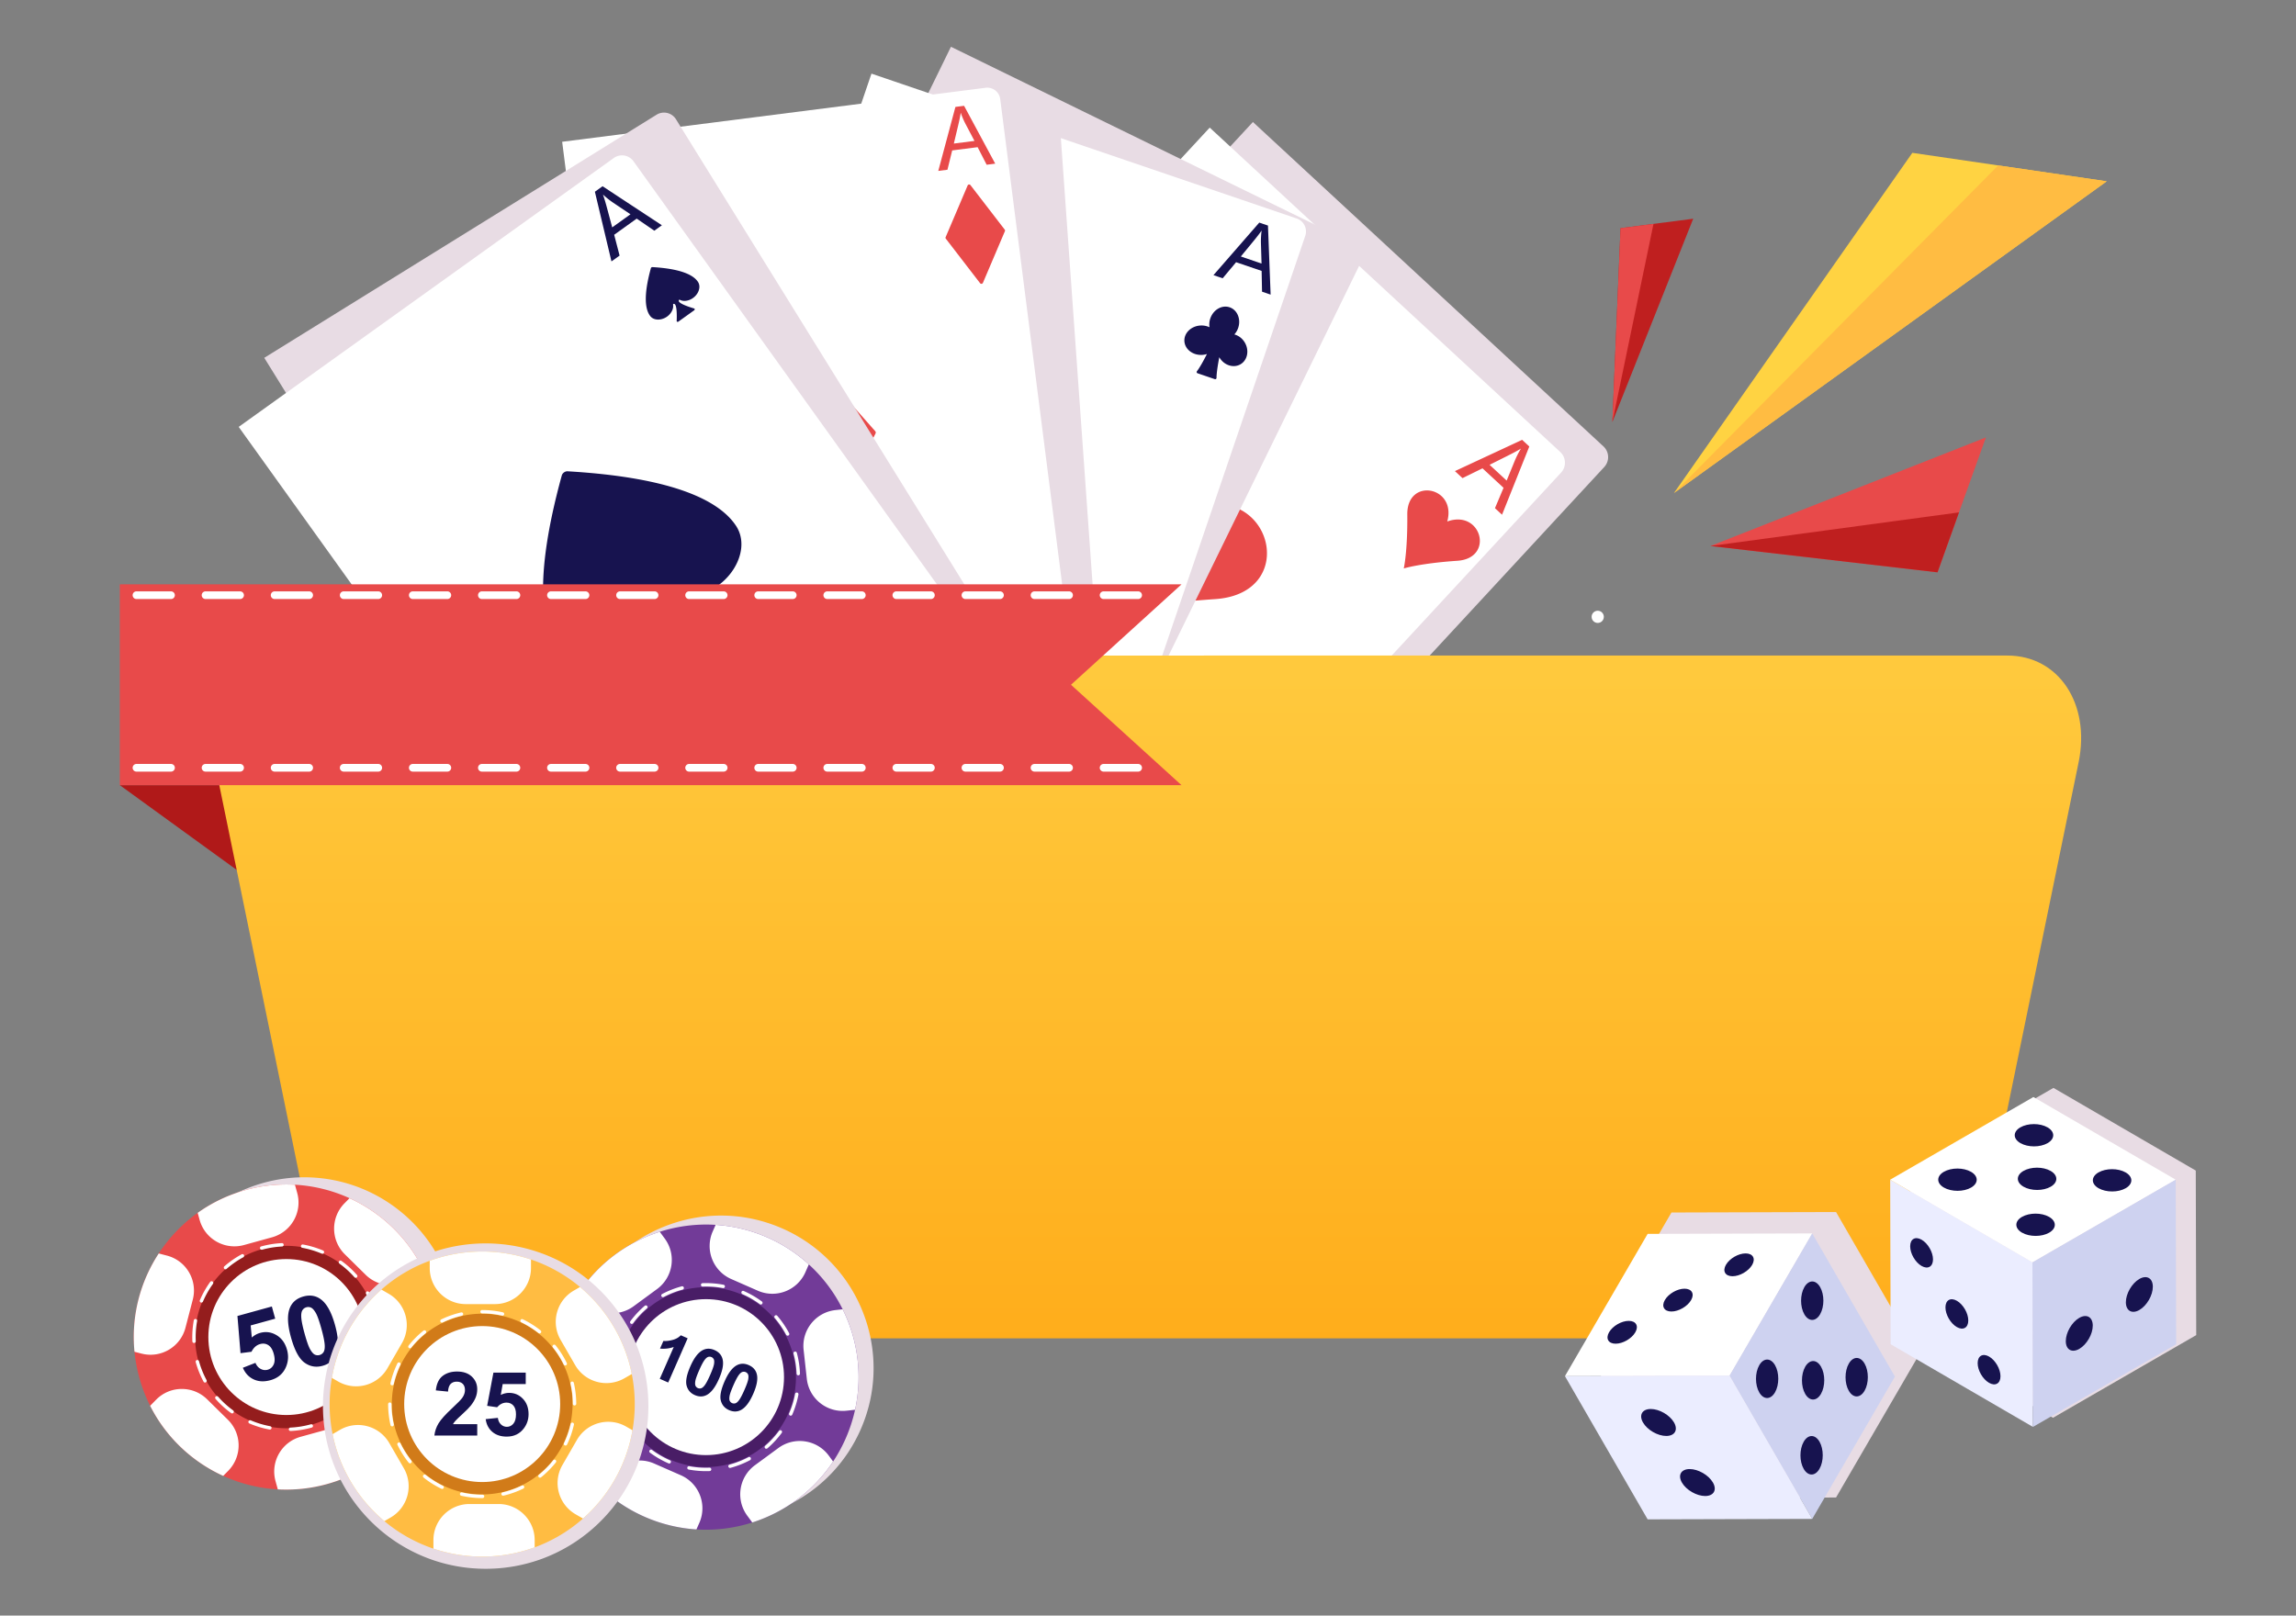 <?xml version="1.0" encoding="utf-8"?>
<svg xmlns="http://www.w3.org/2000/svg" viewBox="0 0 1364 960">
  <rect x="0" y="0" width="1364" height="960" fill="#808080" stroke="none"/>
  <path d="M451.87 388.454 660.115 581.21a8.674 8.674 0 0 0 12.257-.473l280.672-303.225a8.674 8.674 0 0 0-.473-12.257L744.326 72.499h-.001L451.87 388.453v.001z" fill="#E8DCE4"/>
  <path d="M426.216 391.784 634.461 584.54a8.674 8.674 0 0 0 12.257-.473L927.39 280.842a8.674 8.674 0 0 0-.473-12.257L718.671 75.829h-.001L426.216 391.783v.001z" fill="#FFF"/>
  <path d="m888.124 301.959 5.1-12.101-12.507-11.576-11.875 5.83-4.51-4.174 39.93-18.58 4.264 3.947-16.199 40.546-4.203-3.892zm11.779-28.196a52.046 52.046 0 0 1 3.675-7.206c-1.96 1.192-4.583 2.604-7.863 4.238l-10.79 5.395 10.142 9.387 4.836-11.814zM493.676 388.202l-39.175 19.28-4.264-3.947 15.445-41.245 4.509 4.173-4.897 12.29 12.508 11.577 11.672-6.019 4.202 3.891zm-20 4.295-10.142-9.387-4.546 11.175c-1.377 3.397-2.583 6.119-3.619 8.166a52.044 52.044 0 0 1 6.9-4.221l11.407-5.733zm386.107-82.625c20.349-7.322 28.172 21.835 6.028 23.347-22.361 1.527-31.87 4.572-31.87 4.572s2.303-9.715 2.1-32.127c-.201-22.196 29.472-16.645 23.742 4.208zm-363.972 48.539c-5.73 20.853 23.943 26.404 23.742 4.209-.203-22.412 2.1-32.127 2.1-32.127s-9.509 3.045-31.869 4.572c-22.146 1.511-14.323 30.668 6.027 23.346zm212.257-56.192c46.878-16.867 64.9 50.301 13.886 53.783-51.512 3.517-73.417 10.531-73.417 10.531s5.305-22.381 4.838-74.01c-.463-51.13 67.894-38.344 54.693 9.696z" fill="#E84A4A"/>
  <path d="M804.698 144.985 564.932 27.796h-.001L387.13 391.575v.001l239.766 117.188a8.158 8.158 0 0 0 10.911-3.747l170.638-349.123a8.156 8.156 0 0 0-3.747-10.909z" fill="#E8DCE4"/>
  <path d="m387.13 427.027 252.612 86.07a8.157 8.157 0 0 0 10.352-5.09L775.42 140.178a8.157 8.157 0 0 0-5.09-10.352l-252.612-86.07h-.001L387.13 427.027c0-.001 0 0 0 0z" fill="#FFF"/>
  <path d="m749.746 173.329-.241-12.348-15.171-5.169-7.977 9.548-5.47-1.864 27.214-31.225 5.173 1.763 1.573 41.034-5.101-1.739zm-.652-28.731c-.061-2.58.076-5.112.405-7.597-1.229 1.773-2.943 3.989-5.137 6.647l-7.211 8.76 12.302 4.192-.359-12.002zM443.733 398.17l-26.298 31.538-5.173-1.763-2.488-41.345 5.469 1.863.488 12.432 15.172 5.169 7.73-9.632 5.1 1.738zm-15.546 11.333-12.302-4.192.364 11.34c.115 3.445.119 6.246.01 8.401a48.941 48.941 0 0 1 4.316-6.264l7.612-9.285zm285.019-216.079a11.13 11.13 0 0 1 5.334 1.028 10.992 10.992 0 0 1 .473-5.222c1.777-5.215 6.922-8.18 11.493-6.622s6.836 7.047 5.059 12.262a11.094 11.094 0 0 1-2.262 3.857c2.428.647 4.702 2.3 6.177 4.775 2.781 4.667 1.673 10.455-2.475 12.927-4.148 2.472-9.766.692-12.547-3.975-.039-.066-.07-.135-.108-.201-.836 4.36-1.636 9.303-1.642 12.297a.781.781 0 0 1-1.037.742l-5.114-1.743-5.114-1.742a.78.78 0 0 1-.368-1.22c1.745-2.274 4.003-6.404 5.947-10.229-.91.292-1.881.476-2.895.53-5.547.293-10.25-3.379-10.505-8.201-.254-4.824 4.037-8.971 9.584-9.263zM423.438 363.031a11.135 11.135 0 0 0 4.852 2.442 10.988 10.988 0 0 0-2.814 4.424c-1.777 5.215.488 10.704 5.059 12.262 4.571 1.557 9.717-1.408 11.493-6.622.508-1.49.675-2.999.563-4.436 2.318.97 5.128 1.049 7.808-.01 5.052-1.998 7.708-7.259 5.932-11.749-1.776-4.49-7.312-6.511-12.364-4.512-.072.029-.138.064-.209.094 2-3.964 4.384-8.366 6.208-10.742a.78.78 0 0 0-.368-1.22l-5.114-1.742-5.114-1.742a.782.782 0 0 0-1.037.742c-.006 2.867-.74 7.515-1.536 11.732a11.454 11.454 0 0 0-1.969-2.187c-4.215-3.619-10.181-3.582-13.327.082-3.144 3.663-2.277 9.566 1.937 13.184zm129.808-108.524c4.454-.235 8.657.66 12.287 2.369-.592-3.834-.296-7.963 1.089-12.028 4.092-12.011 15.945-18.84 26.473-15.253 10.528 3.587 15.745 16.233 11.653 28.244a25.525 25.525 0 0 1-5.21 8.884c5.593 1.491 10.831 5.298 14.228 10.999 6.406 10.751 3.853 24.082-5.701 29.775-9.555 5.693-22.494 1.594-28.9-9.157-.091-.153-.162-.311-.249-.464-1.926 10.043-3.768 21.428-3.782 28.325a1.8 1.8 0 0 1-2.388 1.709l-11.78-4.014-11.78-4.014a1.798 1.798 0 0 1-.848-2.811c4.02-5.238 9.22-14.75 13.698-23.562a26.322 26.322 0 0 1-6.668 1.22c-12.777.674-23.61-7.784-24.196-18.891-.586-11.107 9.297-20.658 22.074-21.331z" fill="#17134F"/>
  <path d="M655.769 441.197 629.567 72.842a7.752 7.752 0 0 0-8.282-7.182L368.31 83.655l-.001.001 27.302 383.818.001.001 252.974-17.995a7.752 7.752 0 0 0 7.183-8.283z" fill="#E8DCE4"/>
  <path d="m382.659 465.949 251.575-32.092a7.751 7.751 0 0 0 6.708-8.67l-46.73-366.318a7.751 7.751 0 0 0-8.67-6.708L333.968 84.253l-.001.001 48.692 381.695z" fill="#FFF"/>
  <path d="m586.152 97.892-5.365-10.439-15.109 1.927-2.819 11.483-5.448.695 10.18-38.023 5.152-.657 18.488 34.366-5.079.648zm-12.562-24.25a46.598 46.598 0 0 1-2.829-6.653c-.308 2.027-.845 4.634-1.607 7.82l-2.494 10.49 12.252-1.563-5.322-10.094zM418.914 417.667l-9.268 37.907-5.152.657-19.4-34.25 5.447-.695 5.612 10.407 15.11-1.928 2.573-11.451 5.078-.647zm-8.534 16.169-12.252 1.563 5.049 9.527c1.538 2.892 2.711 5.281 3.519 7.166.165-2.376.521-4.76 1.067-7.15l2.617-11.106zM561.762 140.97l13.093-30.774c.279-.655 1.224-.776 1.659-.212l20.399 26.501c.184.24.224.552.106.83l-13.093 30.774c-.279.655-1.224.776-1.659.212L561.868 141.8a.824.824 0 0 1-.106-.83zM378.577 376.193l13.093-30.774c.279-.655 1.224-.776 1.659-.212l20.399 26.501c.184.24.224.552.106.83l-13.093 30.774c-.279.655-1.224.776-1.659.212l-20.399-26.501a.824.824 0 0 1-.106-.83zm70.891-111.013 27.281-53.618c.581-1.141 2.477-1.383 3.325-.424l39.868 45.052c.36.407.429.945.182 1.429l-27.281 53.618c-.581 1.141-2.477 1.383-3.325.424L449.65 266.61a1.248 1.248 0 0 1-.182-1.43z" fill="#E84A4A"/>
  <path d="M611.937 410.228 401.589 70.876a8.382 8.382 0 0 0-11.539-2.708l-233.056 144.46v.001l219.178 353.597h.001l233.056-144.46a8.38 8.38 0 0 0 2.708-11.538z" fill="#E8DCE4"/>
  <path d="m384.223 591.757 222.835-159.775a8.379 8.379 0 0 0 1.927-11.694L376.336 95.818a8.38 8.38 0 0 0-11.694-1.927L141.807 253.666v.001l242.416 338.09c-.001 0 0 0 0 0z" fill="#FFF"/>
  <path d="m388.716 137.082-10.467-7.174-13.383 9.596 3.217 12.372-4.826 3.46-9.85-41.401 4.563-3.272 35.243 23.194-4.497 3.225zm-24.409-16.615a50.373 50.373 0 0 1-6.109-4.876c.748 2.086 1.577 4.843 2.488 8.265l3.016 11.26 10.852-7.781-10.247-6.868zm5.253 405.396c.386.022.817-.287.92-.659 4.66-16.933 3.195-24.81.387-28.417-3.08-3.957-10.66-2.061-13.072 3.36-1.285 2.89.242 4.045-1.161 3.839-1.719-.252-1.604-7.306-1.488-10.132.021-.502-.573-.701-1.054-.356l-4.65 3.334-4.651 3.335c-.481.345-.483.971-.001 1.113 2.713.797 9.431 2.952 9.118 4.661-.255 1.395-.86-.422-4.009-.132-5.909.544-10.137 7.115-7.377 11.302 2.515 3.817 9.505 7.733 27.038 8.752zm17.107-366.49c.103-.373.534-.682.92-.659 17.533 1.02 24.523 4.936 27.038 8.753 2.759 4.187-1.469 10.758-7.377 11.302-3.15.29-3.754-1.528-4.009-.132-.313 1.709 6.405 3.864 9.118 4.661.482.142.48.768-.001 1.113l-4.65 3.334-4.651 3.335c-.481.345-1.075.146-1.054-.356.116-2.825.23-9.879-1.488-10.132-1.404-.206.124.949-1.161 3.839-2.412 5.421-9.992 7.317-13.072 3.36-2.808-3.608-4.274-11.485.387-28.418zm-52.912 123.119c.38-1.38 1.975-2.524 3.404-2.441 64.911 3.776 90.79 18.274 100.103 32.406 10.216 15.5-5.437 39.828-27.312 41.843-11.662 1.074-13.897-5.656-14.842-.489-1.158 6.327 23.714 14.305 33.758 17.257 1.784.524 1.777 2.843-.003 4.12l-17.216 12.344-17.218 12.345c-1.781 1.277-3.979.539-3.903-1.319.428-10.46.852-36.576-5.51-37.511-5.197-.763.457 3.515-4.3 14.214-8.929 20.071-36.993 27.089-48.395 12.44-10.397-13.355-15.824-42.516 1.434-105.209z" fill="#17134F"/>
  <path d="m71.181 466.561 80.232 58.189v-58.189z" fill="#B01919"/>
  <linearGradient gradientUnits="userSpaceOnUse" id="a" x1="681.173" x2="681.173" y1="401.94" y2="1053.76">
    <stop offset="0" style="stop-color:#ffc93d"/>
    <stop offset="1" style="stop-color:#ff9b05"/>
  </linearGradient>
  <path d="M1117.408 795.26h-872.47c-26.074 0-51.588-21.328-57.097-48.177l-60.361-294.16c-7.108-34.641 11.771-63.383 42.335-63.383H1192.53c30.564 0 49.444 28.742 42.335 63.383l-60.361 294.16c-5.508 26.849-31.022 48.177-57.096 48.177z" fill="url(#a)"/>
  <path d="M701.907 466.561H71.181V347.232h630.726l-65.652 59.664z" fill="#E84A4A"/>
  <path d="M676.146 355.959h-20.52a2.28 2.28 0 0 1 0-4.56h20.52a2.28 2.28 0 0 1 0 4.56zm-41.039 0h-20.52a2.28 2.28 0 0 1 0-4.56h20.52a2.28 2.28 0 0 1 0 4.56zm-41.04 0h-20.52a2.28 2.28 0 0 1 0-4.56h20.52a2.28 2.28 0 0 1 0 4.56zm-41.039 0h-20.52a2.28 2.28 0 0 1 0-4.56h20.52a2.28 2.28 0 0 1 0 4.56zm-41.039 0h-20.52a2.28 2.28 0 0 1 0-4.56h20.52a2.28 2.28 0 0 1 0 4.56zm-41.04 0h-20.52a2.28 2.28 0 0 1 0-4.56h20.52a2.28 2.28 0 0 1 0 4.56zm-41.039 0h-20.52a2.28 2.28 0 0 1 0-4.56h20.52a2.28 2.28 0 0 1 0 4.56zm-41.039 0h-20.52a2.28 2.28 0 0 1 0-4.56h20.52a2.28 2.28 0 0 1 0 4.56zm-41.04 0h-20.52a2.28 2.28 0 0 1 0-4.56h20.52a2.28 2.28 0 0 1 0 4.56zm-41.039 0h-20.52a2.28 2.28 0 0 1 0-4.56h20.52a2.28 2.28 0 0 1 0 4.56zm-41.04 0h-20.52a2.28 2.28 0 0 1 0-4.56h20.52a2.28 2.28 0 0 1 0 4.56zm-41.039 0h-20.52a2.28 2.28 0 0 1 0-4.56h20.52a2.28 2.28 0 0 1 0 4.56zm-41.039 0h-20.52a2.28 2.28 0 0 1 0-4.56h20.52a2.28 2.28 0 0 1 0 4.56zm-41.04 0h-20.52a2.28 2.28 0 0 1 0-4.56h20.52a2.28 2.28 0 0 1 0 4.56zm-41.039 0h-20.52a2.28 2.28 0 0 1 0-4.56h20.52a2.28 2.28 0 0 1 0 4.56z" fill="#FFF"/>
  <path d="m1304.45 695.57-84.54-49.129-85.092 49.128.277 97.778 84.54 49.129 85.093-49.128zm-311.476 24.918-49.129 84.541 49.128 85.092 97.778-.277 49.129-84.541-49.128-85.092z" fill="#E8DCE4"/>
  <path d="M676.146 458.511h-20.52a2.28 2.28 0 0 1 0-4.56h20.52a2.28 2.28 0 0 1 0 4.56zm-41.039 0h-20.52a2.28 2.28 0 0 1 0-4.56h20.52a2.28 2.28 0 0 1 0 4.56zm-41.04 0h-20.52a2.28 2.28 0 0 1 0-4.56h20.52a2.28 2.28 0 0 1 0 4.56zm-41.039 0h-20.52a2.28 2.28 0 0 1 0-4.56h20.52a2.28 2.28 0 0 1 0 4.56zm-41.039 0h-20.52a2.28 2.28 0 0 1 0-4.56h20.52a2.28 2.28 0 0 1 0 4.56zm-41.04 0h-20.52a2.28 2.28 0 0 1 0-4.56h20.52a2.28 2.28 0 0 1 0 4.56zm-41.039 0h-20.52a2.28 2.28 0 0 1 0-4.56h20.52a2.28 2.28 0 0 1 0 4.56zm-41.039 0h-20.52a2.28 2.28 0 0 1 0-4.56h20.52a2.28 2.28 0 0 1 0 4.56zm-41.04 0h-20.52a2.28 2.28 0 0 1 0-4.56h20.52a2.28 2.28 0 0 1 0 4.56zm-41.039 0h-20.52a2.28 2.28 0 0 1 0-4.56h20.52a2.28 2.28 0 0 1 0 4.56zm-41.04 0h-20.52a2.28 2.28 0 0 1 0-4.56h20.52a2.28 2.28 0 0 1 0 4.56zm-41.039 0h-20.52a2.28 2.28 0 0 1 0-4.56h20.52a2.28 2.28 0 0 1 0 4.56zm-41.039 0h-20.52a2.28 2.28 0 0 1 0-4.56h20.52a2.28 2.28 0 0 1 0 4.56zm-41.04 0h-20.52a2.28 2.28 0 0 1 0-4.56h20.52a2.28 2.28 0 0 1 0 4.56zm-41.039 0h-20.52a2.28 2.28 0 0 1 0-4.56h20.52a2.28 2.28 0 0 1 0 4.56z" fill="#FFF"/>
  <path d="m1207.449 750.121-84.54-49.129.277 97.777 84.54 49.13z" fill="#EBEDFF"/>
  <path d="m1208.001 651.864-85.092 49.128 84.54 49.129 85.092-49.128z" fill="#FFF"/>
  <path d="m1292.541 700.993-85.092 49.128.277 97.778 85.093-49.129z" fill="#CED2F0"/>
  <path d="M1162.551 772.961c-3.745-2.162-6.787-.419-6.8 3.884s3.01 9.548 6.755 11.71c3.753 2.167 6.796.424 6.807-3.879.014-4.304-3.009-9.548-6.762-11.715zm19.13 33.134c-3.745-2.162-6.788-.419-6.8 3.884-.012 4.303 3.011 9.548 6.756 11.71 3.753 2.167 6.795.424 6.808-3.879.011-4.304-3.012-9.549-6.764-11.715zm-40.083-69.427c-3.753-2.166-6.796-.433-6.807 3.871-.012 4.312 3.01 9.548 6.763 11.714 3.745 2.162 6.787.428 6.8-3.884.011-4.303-3.012-9.539-6.756-11.701zm93.625 46.445c-4.42 2.552-7.995 8.744-7.98 13.822.014 5.085 3.613 7.136 8.032 4.584 4.426-2.555 8.001-8.747 7.986-13.832-.014-5.078-3.612-7.129-8.038-4.574zm35.697-23.114c-4.426 2.555-8.001 8.747-7.986 13.826.014 5.085 3.613 7.136 8.038 4.581 4.42-2.552 7.995-8.744 7.98-13.829-.015-5.079-3.613-7.13-8.032-4.578zm-70.631-80.735c4.472 2.582 11.709 2.582 16.16-.005 4.451-2.587 4.427-6.778-.045-9.361-4.48-2.587-11.717-2.587-16.167 0-4.452 2.588-4.429 6.779.052 9.366zm62.509 17.421c-4.472-2.582-11.709-2.582-16.16.005-4.451 2.587-4.427 6.778.045 9.361 4.48 2.586 11.716 2.587 16.167 0 4.452-2.588 4.428-6.779-.052-9.366zm-91.848-.371c-4.48-2.587-11.717-2.587-16.167 0-4.444 2.582-4.428 6.778.053 9.365 4.472 2.582 11.716 2.578 16.16-.005 4.45-2.586 4.426-6.778-.046-9.36zm46.394 26.786c-4.472-2.582-11.709-2.582-16.16.004-4.444 2.582-4.428 6.778.045 9.361 4.48 2.587 11.724 2.582 16.167 0 4.452-2.587 4.428-6.779-.052-9.365zm.9-27.308c-4.48-2.587-11.717-2.587-16.168 0-4.451 2.587-4.427 6.778.053 9.365 4.48 2.586 11.717 2.586 16.168 0s4.427-6.778-.053-9.365z" fill="#17134F"/>
  <path d="m1027.476 817.456 49.129-84.54-97.778.277-49.129 84.54z" fill="#FFF"/>
  <path d="m1125.733 818.008-49.128-85.092-49.129 84.54 49.128 85.092z" fill="#CED2F0"/>
  <path d="m1076.604 902.548-49.128-85.092-97.778.277 49.128 85.093z" fill="#EBEDFF"/>
  <path d="M1004.636 772.558c2.162-3.745.419-6.787-3.884-6.8-4.303-.012-9.548 3.01-11.71 6.755-2.167 3.753-.424 6.795 3.879 6.807 4.303.013 9.548-3.009 11.715-6.762zm-33.134 19.129c2.162-3.745.419-6.788-3.884-6.8-4.303-.012-9.548 3.011-11.71 6.756-2.166 3.753-.424 6.795 3.879 6.807 4.304.013 9.548-3.01 11.715-6.763zm69.427-40.083c2.167-3.753.433-6.795-3.87-6.807-4.312-.012-9.548 3.01-11.714 6.763-2.162 3.745-.428 6.787 3.884 6.8 4.302.012 9.538-3.011 11.7-6.756zm-46.446 93.626c-2.552-4.42-8.744-7.995-13.822-7.98-5.085.014-7.136 3.612-4.584 8.032 2.555 4.425 8.747 8.001 13.832 7.986 5.079-.014 7.129-3.612 4.574-8.038zm23.115 35.696c-2.555-4.425-8.747-8.001-13.826-7.986-5.085.014-7.136 3.613-4.581 8.038 2.552 4.42 8.744 7.995 13.829 7.98 5.079-.014 7.129-3.612 4.578-8.032zm80.735-70.63c-2.582 4.472-2.582 11.709.005 16.16 2.587 4.451 6.778 4.428 9.36-.045 2.587-4.48 2.587-11.716 0-16.167-2.587-4.452-6.779-4.429-9.365.052zm-17.421 62.509c2.582-4.472 2.582-11.709-.005-16.16-2.587-4.451-6.778-4.428-9.36.045-2.586 4.48-2.587 11.716 0 16.167 2.586 4.452 6.778 4.428 9.365-.052zm.371-91.848c2.587-4.48 2.587-11.716 0-16.167-2.582-4.444-6.778-4.428-9.365.053-2.582 4.472-2.578 11.716.005 16.16 2.586 4.45 6.778 4.426 9.36-.046zm-26.786 46.394c2.582-4.472 2.582-11.709-.004-16.16-2.582-4.444-6.778-4.428-9.361.045-2.587 4.48-2.582 11.724 0 16.167 2.587 4.452 6.778 4.428 9.365-.052zm27.308.9c2.587-4.48 2.587-11.717 0-16.168-2.587-4.451-6.778-4.428-9.365.053-2.586 4.48-2.586 11.717 0 16.168s6.778 4.427 9.365-.053z" fill="#17134F"/>
  <path d="M261.706 749.374a90.102 90.102 0 0 0-15.633-22.031 91.254 91.254 0 0 0-27.771-19.643 90.396 90.396 0 0 0-32.422-7.992 90.324 90.324 0 0 0-29.208 3.129c-10.557 2.912-20.153 7.564-28.579 13.585a90.288 90.288 0 0 0-23.122 24.129c-11.083 16.903-16.485 37.438-14.415 58.417a91.943 91.943 0 0 0 2.852 15.334 91.677 91.677 0 0 0 6.442 16.767 91.147 91.147 0 0 0 1.848 3.472c9.588 17.101 24.307 30.312 41.57 38.177a90.423 90.423 0 0 0 32.427 8.011c9.585.53 19.422-.45 29.183-3.143a90.934 90.934 0 0 0 28.598-13.59 90.492 90.492 0 0 0 23.122-24.129c11.063-16.897 16.447-37.427 14.395-58.412a92.055 92.055 0 0 0-2.857-15.354 91.223 91.223 0 0 0-6.43-16.727z" fill="#E8DCE4"/>
  <path d="M257.479 770.38a92.055 92.055 0 0 1 2.857 15.354c2.051 20.985-3.332 41.515-14.395 58.412a90.507 90.507 0 0 1-23.122 24.129 90.934 90.934 0 0 1-28.598 13.59 90.729 90.729 0 0 1-29.183 3.143 90.428 90.428 0 0 1-32.427-8.011c-18.415-8.389-33.934-22.86-43.419-41.648a91.65 91.65 0 0 1-6.442-16.767 91.943 91.943 0 0 1-2.852-15.334c-2.071-20.98 3.332-41.515 14.415-58.417a90.288 90.288 0 0 1 23.122-24.129c8.425-6.02 18.022-10.672 28.579-13.585a90.315 90.315 0 0 1 29.207-3.129 90.36 90.36 0 0 1 32.422 7.992c18.42 8.409 33.945 22.899 43.404 41.673a91.2 91.2 0 0 1 6.432 16.727z" fill="#E84A4A"/>
  <path d="M222.35 780.075a54.983 54.983 0 0 1 1.708 9.18c1.226 12.547-1.992 24.821-8.607 34.924a54.12 54.12 0 0 1-13.824 14.426 54.374 54.374 0 0 1-17.098 8.125 54.244 54.244 0 0 1-17.448 1.879 54.05 54.05 0 0 1-19.388-4.79c-11.01-5.016-20.289-13.668-25.96-24.901a54.916 54.916 0 0 1-5.557-19.193c-1.238-12.544 1.992-24.821 8.618-34.927a53.994 53.994 0 0 1 13.824-14.426 54.02 54.02 0 0 1 17.087-8.122 54.01 54.01 0 0 1 17.463-1.871 54.04 54.04 0 0 1 19.385 4.778c11.013 5.027 20.295 13.691 25.951 24.916a54.635 54.635 0 0 1 3.846 10.002z" fill="#941D1D"/>
  <path d="m184.663 846.349-.233.064a54.355 54.355 0 0 1-11.905 1.885c-.556.028-.97.497-.961 1.058.028.556.503.989 1.059.961a55.82 55.82 0 0 0 12.343-1.964l.233-.064a1.01 1.01 0 0 0 .703-1.238 1.01 1.01 0 0 0-1.239-.702zm22.45-11.351a1.025 1.025 0 0 0-1.423-.088 54.143 54.143 0 0 1-9.869 6.92.985.985 0 0 0-.397 1.362.97.97 0 0 0 1.135.48.941.941 0 0 0 .227-.084 56.23 56.23 0 0 0 10.239-7.168 1.005 1.005 0 0 0 .088-1.422zm-46.612 12.483a54.201 54.201 0 0 1-11.527-3.482 1.022 1.022 0 0 0-1.335.535c-.218.498.031 1.098.53 1.316a55.738 55.738 0 0 0 11.979 3.607c.157.04.298.022.454-.021.349-.096.645-.387.723-.784a1.012 1.012 0 0 0-.824-1.171zm60.5-32.54c-.499-.217-1.098.031-1.316.53a53.36 53.36 0 0 1-5.914 10.506 1.041 1.041 0 0 0 .225 1.421c.258.179.581.215.853.14a.966.966 0 0 0 .562-.385 57.231 57.231 0 0 0 6.125-10.878 1.021 1.021 0 0 0-.535-1.334zm-82.519 23.119a54.228 54.228 0 0 1-8.899-8.111 1.032 1.032 0 0 0-1.429-.107 1.012 1.012 0 0 0-.088 1.423 55.002 55.002 0 0 0 9.234 8.416c.264.199.567.24.858.16a.916.916 0 0 0 .543-.379.999.999 0 0 0-.219-1.402zm86.394-47.221a1.013 1.013 0 0 0-.961 1.059c.19 4.02-.074 8.06-.774 12.033a1.007 1.007 0 0 0 .805 1.177c.152.021.298.022.454-.021.349-.096.64-.406.718-.804a55.87 55.87 0 0 0 .797-12.478 1.014 1.014 0 0 0-1.039-.966zm-102.18 29.211a54.228 54.228 0 0 1-4.485-11.188 1.024 1.024 0 0 0-1.238-.703 1.01 1.01 0 0 0-.703 1.238 55.914 55.914 0 0 0 4.661 11.599.969.969 0 0 0 1.14.5.964.964 0 0 0 .228-.084c.473-.256.658-.87.397-1.362zm96.555-52.176c-.28-.487-.876-.677-1.368-.416-.487.28-.672.895-.411 1.387a53.99 53.99 0 0 1 4.519 11.158.997.997 0 0 0 1.238.703c.524-.145.847-.714.703-1.238a57.063 57.063 0 0 0-4.681-11.594zM116.3 783.767a1.015 1.015 0 0 0-1.172.824 55.821 55.821 0 0 0-.841 12.469c.028.556.502.989 1.059.961.083-.002.141-.018.219-.039a.99.99 0 0 0 .742-1.019c-.185-4 .074-8.06.798-12.019a1.007 1.007 0 0 0-.805-1.177zm95.778-26.151a55.529 55.529 0 0 0-9.248-8.391c-.462-.311-1.085-.223-1.396.239-.336.448-.228 1.065.219 1.401a54.134 54.134 0 0 1 8.913 8.087c.271.301.674.399 1.023.302a.845.845 0 0 0 .4-.215 1.005 1.005 0 0 0 .089-1.423zm-85.797 3.893c-.448-.336-1.065-.228-1.401.22a56.435 56.435 0 0 0-6.144 10.883.998.998 0 0 0 .53 1.316c.212.088.447.106.66.047a.989.989 0 0 0 .655-.577 54.17 54.17 0 0 1 5.939-10.492c.316-.443.223-1.086-.239-1.397zm65.666-18.428a56.86 56.86 0 0 0-11.993-3.583c-.53-.104-1.053.27-1.152.819a.984.984 0 0 0 .8 1.158 55.285 55.285 0 0 1 11.541 3.457.982.982 0 0 0 .66.047 1 1 0 0 0 .675-.583c.216-.498-.033-1.098-.531-1.315zm-47.025 2.656c-.28-.487-.876-.677-1.363-.397a55.84 55.84 0 0 0-10.269 7.135 1.007 1.007 0 0 0-.088 1.423c.252.307.654.404 1.023.302a.928.928 0 0 0 .4-.215 53.59 53.59 0 0 1 9.88-6.881c.492-.26.678-.875.417-1.367zm22.568-7.061a56.183 56.183 0 0 0-12.24 1.957l-.097.027c-.543.15-.814.684-.664 1.227.15.543.772.831 1.296.687a53.502 53.502 0 0 1 11.803-1.878c.058-.016.141-.018.219-.039a.99.99 0 0 0 .723-1.014c-.029-.556-.484-.995-1.04-.967z" fill="#FFF"/>
  <circle cx="170.117" cy="794.491" fill="#FFF" r="46.337"/>
  <path d="m175.221 703.988 1.344 4.871c3.148 11.41-3.555 23.22-14.966 26.368l-16.65 4.593c-11.43 3.153-23.221-3.555-26.368-14.966l-1.146-4.153c8.425-6.02 18.022-10.672 28.579-13.585a90.314 90.314 0 0 1 29.207-3.128zm-60.69 68.259-4.348 16.715c-2.98 11.451-14.677 18.332-26.147 15.357l-4.138-1.072c-2.071-20.98 3.332-41.515 14.415-58.417l4.861 1.269c11.471 2.976 18.333 14.677 15.357 26.148zm21.064 101.713-2.984 3.037c-18.415-8.389-33.934-22.86-43.419-41.648l3.556-3.612c8.298-8.45 21.868-8.539 30.318-.241l12.303 12.122c8.435 8.323 8.524 21.892.226 30.342zm86.078-9.838 1.146 4.153a90.934 90.934 0 0 1-28.598 13.59 90.729 90.729 0 0 1-29.183 3.143l-1.349-4.89c-3.148-11.411 3.536-23.215 14.966-26.368l16.65-4.593c11.41-3.149 23.22 3.554 26.368 14.965zm38.663-78.388c2.051 20.985-3.332 41.515-14.395 58.412l-4.88-1.264c-11.451-2.98-18.332-14.677-15.357-26.148l4.347-16.715c2.98-11.452 14.696-18.338 26.147-15.357l4.138 1.072zm-9.289-32.081-3.542 3.587c-8.323 8.436-21.887 8.544-30.323.221l-12.302-12.122c-8.43-8.304-8.539-21.868-.221-30.323l2.984-3.037c18.42 8.409 33.944 22.9 43.404 41.674z" fill="#FFF"/>
  <path d="m144.271 812.747 7.484-2.923c.701 1.682 1.733 2.883 3.096 3.602 1.363.72 2.75.885 4.164.495 1.614-.445 2.8-1.478 3.557-3.098.757-1.62.771-3.751.043-6.393-.683-2.477-1.751-4.18-3.202-5.113-1.452-.932-3.067-1.153-4.846-.662-2.22.612-3.939 2.143-5.159 4.592l-6.524.822-1.829-22.088 20.444-5.64 1.996 7.237-14.583 4.023.68 7.186c1.486-1.338 3.128-2.255 4.926-2.751 3.43-.946 6.682-.501 9.755 1.336 3.073 1.837 5.158 4.746 6.256 8.727.916 3.32.771 6.549-.437 9.685-1.642 4.283-4.792 7.066-9.451 8.351-3.724 1.027-7.035.865-9.935-.487-2.901-1.351-5.046-3.651-6.435-6.901zm35.988-42.351c3.907-1.078 7.346-.526 10.316 1.655 3.534 2.578 6.356 7.692 8.466 15.341 2.105 7.632 2.298 13.48.577 17.548-1.424 3.354-4.089 5.569-7.997 6.647-3.926 1.083-7.506.447-10.742-1.907-3.236-2.354-5.921-7.402-8.057-15.144-2.095-7.595-2.282-13.425-.562-17.493 1.426-3.353 4.092-5.569 7.999-6.647zm1.769 6.412a4.001 4.001 0 0 0-2.257 1.585c-.569.799-.844 2.024-.822 3.676.02 2.146.682 5.586 1.988 10.318 1.306 4.733 2.441 7.919 3.406 9.557.965 1.639 1.891 2.652 2.778 3.039a3.984 3.984 0 0 0 2.733.194 4.001 4.001 0 0 0 2.257-1.585c.569-.799.843-2.024.822-3.677-.014-2.128-.674-5.558-1.98-10.291-1.306-4.732-2.441-7.918-3.406-9.557-.966-1.638-1.893-2.656-2.782-3.052a3.953 3.953 0 0 0-2.737-.207z" fill="#17134F"/>
  <path d="M516.881 832.367c4.51-20.533 1.613-41.571-7.369-59.719a90.348 90.348 0 0 0-20.106-26.66 90.312 90.312 0 0 0-24.631-16.006c-10.027-4.403-20.407-6.851-30.742-7.498a90.296 90.296 0 0 0-33.163 4.124c-19.264 6.117-36.415 18.636-48.049 36.217a91.903 91.903 0 0 0-13.049 30.767 90.719 90.719 0 0 0-1.759 11.591 90.21 90.21 0 0 0-.006 15.377 90.86 90.86 0 0 0 3.579 18.654 91.164 91.164 0 0 0 5.581 14.086 90.413 90.413 0 0 0 20.098 26.679 90.738 90.738 0 0 0 24.621 15.979 90.93 90.93 0 0 0 30.76 7.506 90.517 90.517 0 0 0 33.163-4.124c19.245-6.125 36.378-18.653 48.03-36.225a92.06 92.06 0 0 0 7.473-13.713 91.221 91.221 0 0 0 5.569-17.035z" fill="#E8DCE4"/>
  <path d="M502.41 854.747a92.06 92.06 0 0 1-7.473 13.713c-11.653 17.573-28.785 30.1-48.03 36.225a90.477 90.477 0 0 1-33.163 4.124 90.954 90.954 0 0 1-30.76-7.506 90.738 90.738 0 0 1-24.621-15.979 90.413 90.413 0 0 1-20.098-26.679c-8.99-18.129-11.895-39.148-7.396-59.708a91.826 91.826 0 0 1 13.049-30.767c11.634-17.581 28.785-30.1 48.049-36.217a90.278 90.278 0 0 1 33.163-4.124c10.335.647 20.715 3.095 30.742 7.498a90.304 90.304 0 0 1 24.631 16.006 90.373 90.373 0 0 1 20.106 26.66c8.982 18.147 11.879 39.185 7.369 59.718a91.18 91.18 0 0 1-5.568 17.036z" fill="#723B98"/>
  <path d="M468.348 839.793a54.255 54.255 0 0 1-4.406 8.084c-6.87 10.36-16.97 17.745-28.315 21.356a53.33 53.33 0 0 1-19.551 2.431 53.598 53.598 0 0 1-18.134-4.425 53.491 53.491 0 0 1-14.515-9.42 53.3 53.3 0 0 1-11.848-15.728c-5.3-10.688-7.013-23.079-4.36-35.2a54.204 54.204 0 0 1 7.693-18.137c6.859-10.364 16.969-17.745 28.326-21.351a53.215 53.215 0 0 1 19.551-2.431 53.291 53.291 0 0 1 18.123 4.42 53.252 53.252 0 0 1 14.521 9.436 53.27 53.27 0 0 1 11.853 15.717c5.295 10.698 7.003 23.101 4.344 35.206a53.687 53.687 0 0 1-3.282 10.042z" fill="#491D66"/>
  <path d="m397.983 867.722-.221-.097a54.366 54.366 0 0 1-10.424-6.051c-.449-.329-1.066-.226-1.413.215a1.014 1.014 0 0 0 .215 1.414 55.799 55.799 0 0 0 10.814 6.266l.221.097c.498.219 1.1-.001 1.326-.517a1.01 1.01 0 0 0-.518-1.327zm24.578 5.363a1.025 1.025 0 0 0-1.049-.966c-4.03.165-8.056-.13-12.022-.86a.986.986 0 0 0-1.168.806.971.971 0 0 0 .577 1.089c.074.032.147.065.229.079a56.185 56.185 0 0 0 12.466.901c.559-.019.986-.491.967-1.049zm-44.034-19.733a54.215 54.215 0 0 1-6.744-9.976 1.021 1.021 0 0 0-1.373-.427c-.483.249-.669.872-.419 1.355a55.752 55.752 0 0 0 7.016 10.358c.097.13.218.206.365.27.332.146.745.107 1.056-.152a1.015 1.015 0 0 0 .099-1.428zm67.465 12.94c-.25-.483-.872-.669-1.355-.419a53.399 53.399 0 0 1-11.218 4.418 1.04 1.04 0 0 0-.722 1.244c.087.302.315.534.573.647a.97.97 0 0 0 .679.057 57.179 57.179 0 0 0 11.616-4.573c.491-.269.687-.864.427-1.374zm-78.601-34.144a54.261 54.261 0 0 1-1.784-11.908 1.033 1.033 0 0 0-1.041-.985 1.012 1.012 0 0 0-.966 1.049 54.953 54.953 0 0 0 1.851 12.356.963.963 0 0 0 .565.666c.203.089.43.123.66.048a.997.997 0 0 0 .715-1.226zm96.818 17.893a1.014 1.014 0 0 0-1.414.215 54.583 54.583 0 0 1-8.194 8.846 1.006 1.006 0 0 0-.118 1.421c.105.112.218.205.365.27.332.146.753.089 1.064-.17a55.87 55.87 0 0 0 8.493-9.176 1.015 1.015 0 0 0-.196-1.406zm-97.696-41.827a54.2 54.2 0 0 1 3.581-11.509 1.021 1.021 0 0 0-.517-1.326 1.008 1.008 0 0 0-1.326.517 55.802 55.802 0 0 0-3.704 11.939.969.969 0 0 0 .569 1.107c.074.032.147.065.229.079.528.1 1.06-.26 1.168-.807zm107.826 20.464c.09-.554-.252-1.078-.798-1.186a1.043 1.043 0 0 0-1.194.816 53.972 53.972 0 0 1-3.536 11.507.996.996 0 0 0 .517 1.326 1.021 1.021 0 0 0 1.326-.517 57.091 57.091 0 0 0 3.685-11.946zm-89.889-52.645a1.014 1.014 0 0 0-1.429-.1 55.826 55.826 0 0 0-8.522 9.142 1.013 1.013 0 0 0 .215 1.413.808.808 0 0 0 .195.107.991.991 0 0 0 1.219-.322 53.28 53.28 0 0 1 8.204-8.819c.423-.364.481-.998.118-1.421zm90.798 40.161a55.51 55.51 0 0 0-1.878-12.345c-.162-.533-.701-.857-1.233-.695-.543.135-.849.682-.714 1.225a54.15 54.15 0 0 1 1.81 11.898c.02.404.271.735.603.88a.842.842 0 0 0 .446.086c.558-.019.985-.491.966-1.049zm-69.009-51.127c-.135-.543-.682-.849-1.225-.714a56.495 56.495 0 0 0-11.634 4.564.998.998 0 0 0-.419 1.355.993.993 0 0 0 1.355.42 54.158 54.158 0 0 1 11.228-4.391c.524-.144.856-.701.695-1.234zm62.567 27.147a56.847 56.847 0 0 0-7.042-10.348c-.345-.415-.987-.456-1.411-.092s-.474.979-.11 1.403a55.295 55.295 0 0 1 6.771 9.965.985.985 0 0 0 .482.454c.277.121.601.132.891-.026.483-.251.668-.873.419-1.356zm-38.154-27.617c.09-.554-.252-1.078-.806-1.168a55.89 55.89 0 0 0-12.468-.946 1.007 1.007 0 0 0-.966 1.049c.002.397.253.726.603.88a.934.934 0 0 0 .446.086 53.567 53.567 0 0 1 12.006.897 1.012 1.012 0 0 0 1.185-.798zm21.962 8.765a56.218 56.218 0 0 0-10.73-6.207l-.092-.04c-.516-.227-1.063.017-1.289.533-.227.516.075 1.132.572 1.351a53.452 53.452 0 0 1 10.34 5.992c.055.024.121.075.195.107a.99.99 0 0 0 1.2-.33c.33-.449.253-1.077-.196-1.406z" fill="#FFF"/>
  <circle cx="419.428" cy="818.316" fill="#FFF" r="46.337"/>
  <path d="m480.504 751.334-2.032 4.626c-4.759 10.837-17.412 15.768-28.25 11.009l-15.814-6.945c-10.856-4.768-15.769-17.412-11.009-28.25l1.732-3.945c10.335.647 20.715 3.095 30.742 7.498a90.353 90.353 0 0 1 24.631 16.007zm-90.156 14.647-13.921 10.222c-9.539 7.002-22.954 4.958-29.975-4.589l-2.533-3.443c11.634-17.581 28.785-30.1 48.049-36.217l2.969 4.052c7.02 9.547 4.958 22.955-4.589 29.975zm-47.852 92.192-4.231.473c-8.99-18.129-11.895-39.148-7.396-59.708l5.038-.558c11.77-1.317 22.352 7.178 23.669 18.947l1.893 17.167c1.291 11.779-7.204 22.362-18.973 23.679zm72.979 46.692-1.732 3.944a90.954 90.954 0 0 1-30.76-7.506 90.738 90.738 0 0 1-24.621-15.979l2.04-4.645c4.759-10.838 17.394-15.777 28.25-11.009l15.814 6.945c10.838 4.76 15.769 17.413 11.009 28.25zm79.462-36.404c-11.653 17.573-28.785 30.1-48.03 36.225l-2.988-4.06c-7.002-9.539-4.958-22.954 4.589-29.975l13.921-10.222c9.539-7.002 22.973-4.95 29.975 4.589l2.533 3.443zm13.041-30.748-5.011.547c-11.78 1.291-22.37-7.186-23.661-18.966l-1.893-17.167c-1.299-11.762 7.178-22.352 18.966-23.661l4.231-.472c8.981 18.148 11.878 39.186 7.368 59.719z" fill="#FFF"/>
  <path d="m396.975 821.513-5.017-2.203 8.304-18.909c-2.586.909-5.303 1.228-8.152.957l1.999-4.553c1.498.147 3.277-.041 5.338-.563 2.061-.523 3.728-1.455 5-2.8l4.071 1.788-11.543 26.283zm27.524-19.266c2.536 1.114 4.121 2.889 4.754 5.326.761 2.89.052 6.817-2.128 11.781-2.175 4.953-4.595 8.136-7.261 9.549-2.201 1.163-4.568 1.189-7.104.075-2.547-1.119-4.171-3-4.87-5.643-.7-2.642.054-6.476 2.26-11.499 2.164-4.928 4.58-8.098 7.245-9.513 2.2-1.164 4.568-1.189 7.104-.076zm-1.827 4.161a2.738 2.738 0 0 0-1.879-.133c-.646.178-1.32.708-2.02 1.594-.916 1.146-2.048 3.254-3.396 6.325-1.349 3.072-2.121 5.25-2.316 6.534-.195 1.284-.141 2.22.163 2.808a2.719 2.719 0 0 0 1.364 1.281 2.735 2.735 0 0 0 1.88.133c.646-.177 1.319-.709 2.02-1.594.909-1.134 2.039-3.237 3.388-6.308 1.349-3.071 2.12-5.248 2.315-6.533.195-1.284.142-2.223-.158-2.816a2.703 2.703 0 0 0-1.361-1.291zm22.164 4.771c2.536 1.114 4.121 2.888 4.754 5.326.761 2.89.052 6.817-2.128 11.781-2.175 4.953-4.595 8.136-7.261 9.549-2.201 1.163-4.568 1.189-7.104.075-2.547-1.119-4.171-3-4.87-5.643-.7-2.642.054-6.476 2.26-11.499 2.164-4.928 4.58-8.098 7.245-9.513 2.201-1.165 4.569-1.19 7.104-.076zm-1.827 4.16c-.607-.266-1.233-.311-1.879-.133s-1.32.708-2.02 1.594c-.915 1.146-2.048 3.254-3.396 6.325-1.349 3.072-2.121 5.25-2.316 6.534-.195 1.284-.141 2.22.163 2.808a2.717 2.717 0 0 0 1.365 1.281 2.735 2.735 0 0 0 1.88.133c.646-.177 1.319-.709 2.02-1.594.909-1.134 2.039-3.237 3.388-6.308 1.349-3.071 2.12-5.248 2.315-6.533.195-1.284.142-2.223-.158-2.816a2.701 2.701 0 0 0-1.362-1.291z" fill="#17134F"/>
  <path d="M383.325 816.493c-4.402-21.987-16.254-41.29-32.808-55.16a96.383 96.383 0 0 0-31.069-17.413 96.336 96.336 0 0 0-30.919-5.068c-11.681 0-22.867 2.061-33.238 5.862a96.295 96.295 0 0 0-30.618 18.251 96.955 96.955 0 0 0-18.257 21.523 95.925 95.925 0 0 0-13.135 34.454 98.147 98.147 0 0 0-1.417 16.576c0 6.527.644 12.904 1.868 19.067 3.87 19.257 13.428 36.427 26.848 49.696a97.233 97.233 0 0 0 5.982 5.443 96.446 96.446 0 0 0 31.069 17.435 96.804 96.804 0 0 0 30.897 5.046 96.988 96.988 0 0 0 33.259-5.862 96.507 96.507 0 0 0 30.618-18.251c16.168-14.236 27.526-33.818 31.37-55.977a98.209 98.209 0 0 0 1.417-16.597 97.373 97.373 0 0 0-1.867-19.025z" fill="#E8DCE4"/>
  <path d="M377.084 834.306c0 5.315-.463 10.508-1.329 15.561-3.603 20.775-14.252 39.134-29.411 52.48a90.487 90.487 0 0 1-28.706 17.111 90.936 90.936 0 0 1-31.182 5.496 90.732 90.732 0 0 1-28.968-4.731 90.419 90.419 0 0 1-29.129-16.346c-15.521-12.984-26.633-31.061-30.78-51.695a91.744 91.744 0 0 1-1.751-17.876c0-5.294.463-10.488 1.329-15.541 3.583-20.775 14.252-39.134 29.431-52.48a90.286 90.286 0 0 1 28.706-17.111c9.723-3.563 20.211-5.496 31.162-5.496a90.313 90.313 0 0 1 28.988 4.751 90.369 90.369 0 0 1 29.129 16.326c15.521 13.004 26.633 31.102 30.759 51.715a91.266 91.266 0 0 1 1.752 17.836z" fill="#FFBC42"/>
  <path d="M340.142 834.31c0 3.148-.274 6.225-.787 9.218-2.135 12.307-8.443 23.182-17.422 31.088a53.616 53.616 0 0 1-17.005 10.136 53.864 53.864 0 0 1-18.472 3.255c-5.998 0-11.77-.99-17.16-2.802a53.562 53.562 0 0 1-17.255-9.683c-9.194-7.692-15.777-18.4-18.233-30.623a54.472 54.472 0 0 1-.25-19.795c2.123-12.307 8.443-23.182 17.434-31.088a53.484 53.484 0 0 1 17.005-10.136 53.516 53.516 0 0 1 18.46-3.255c5.998 0 11.782.99 17.172 2.814a53.532 53.532 0 0 1 17.255 9.671c9.194 7.703 15.777 18.424 18.221 30.635a54.13 54.13 0 0 1 1.037 10.565z" fill="#D17B19"/>
  <path d="M286.688 888.175h-.242c-4.026 0-8.072-.463-11.978-1.349-.544-.121-1.067.221-1.208.765a1.012 1.012 0 0 0 .765 1.208 55.8 55.8 0 0 0 12.42 1.389h.242a1.01 1.01 0 0 0 1.007-1.007 1.01 1.01 0 0 0-1.006-1.006zm24.66-4.972a1.024 1.024 0 0 0-1.349-.463 54.08 54.08 0 0 1-11.354 4.046.985.985 0 0 0-.745 1.208.971.971 0 0 0 .966.765c.08 0 .161 0 .242-.02a56.205 56.205 0 0 0 11.776-4.187c.504-.241.705-.845.464-1.349zm-48.253-.362a54.227 54.227 0 0 1-10.186-6.422 1.021 1.021 0 0 0-1.429.161c-.342.423-.262 1.067.161 1.409a55.683 55.683 0 0 0 10.589 6.663.84.84 0 0 0 .443.101c.362 0 .725-.201.906-.564a1.016 1.016 0 0 0-.484-1.348zm66.974-15.279c-.423-.342-1.067-.262-1.409.161a53.37 53.37 0 0 1-8.495 8.555 1.04 1.04 0 0 0-.161 1.429c.201.242.503.362.785.362.221 0 .463-.06.644-.221a57.168 57.168 0 0 0 8.797-8.858 1.02 1.02 0 0 0-.161-1.428zm-85.696.342a54.278 54.278 0 0 1-6.422-10.186 1.032 1.032 0 0 0-1.349-.483 1.013 1.013 0 0 0-.463 1.349 54.987 54.987 0 0 0 6.663 10.568.96.96 0 0 0 .785.382c.222 0 .443-.06.624-.221a.996.996 0 0 0 .162-1.409zm95.842-22.546a1.014 1.014 0 0 0-1.208.765 54.538 54.538 0 0 1-3.946 11.394 1.007 1.007 0 0 0 .463 1.349c.141.06.282.1.443.1.362 0 .725-.221.906-.584a55.843 55.843 0 0 0 4.087-11.816 1.017 1.017 0 0 0-.745-1.208zm-106.269.986a54.2 54.2 0 0 1-1.349-11.978c0-.544-.463-1.007-1.007-1.007a1.01 1.01 0 0 0-1.007 1.007c0 4.187.483 8.374 1.409 12.421a.97.97 0 0 0 .966.785c.08 0 .161 0 .242-.02.524-.121.867-.664.746-1.208zm106.953-24.619c-.141-.544-.664-.886-1.208-.765a1.043 1.043 0 0 0-.765 1.228 53.916 53.916 0 0 1 1.389 11.958.997.997 0 0 0 1.007 1.007c.543 0 1.007-.463 1.007-1.007a57.102 57.102 0 0 0-1.43-12.421zm-103.471-12.058a1.015 1.015 0 0 0-1.349.483 55.801 55.801 0 0 0-4.127 11.797 1.012 1.012 0 0 0 .765 1.208c.08.02.141.02.221.02a.99.99 0 0 0 .986-.785 53.306 53.306 0 0 1 3.966-11.374 1.004 1.004 0 0 0-.462-1.349zm99.284.261a55.556 55.556 0 0 0-6.683-10.548c-.362-.423-.986-.503-1.409-.141-.443.342-.503.966-.161 1.409a54.225 54.225 0 0 1 6.442 10.166c.181.362.543.564.906.564a.84.84 0 0 0 .443-.101c.502-.241.703-.845.462-1.349zm-83.743-19.063c-.342-.443-.966-.503-1.409-.161a56.461 56.461 0 0 0-8.817 8.857.998.998 0 0 0 .161 1.409c.181.141.403.221.624.221a.99.99 0 0 0 .785-.382 54.162 54.162 0 0 1 8.515-8.535c.423-.342.503-.986.141-1.409zm68.202-.302a56.806 56.806 0 0 0-10.609-6.643c-.483-.241-1.087-.02-1.329.483a.984.984 0 0 0 .463 1.329 55.319 55.319 0 0 1 10.206 6.401.988.988 0 0 0 .624.221.998.998 0 0 0 .805-.383c.343-.422.263-1.066-.16-1.408zm-46.038-9.945c-.141-.544-.664-.886-1.208-.745a55.853 55.853 0 0 0-11.796 4.147 1.007 1.007 0 0 0-.463 1.349c.161.362.523.563.906.563.141 0 .282-.02.443-.101a53.602 53.602 0 0 1 11.354-4.006c.542-.119.885-.663.764-1.207zm23.633-.805a56.22 56.22 0 0 0-12.32-1.369h-.101c-.564 0-.966.443-.966 1.007s.523 1.007 1.067 1.007c4.006 0 7.992.443 11.877 1.329.06 0 .141.02.222.02a.988.988 0 0 0 .966-.785c.121-.545-.201-1.088-.745-1.209z" fill="#FFF"/>
  <circle cx="286.456" cy="834.316" fill="#FFF" r="46.337"/>
  <path d="M315.444 748.43v5.053c0 11.836-9.602 21.439-21.439 21.439h-17.272c-11.857 0-21.439-9.602-21.439-21.439v-4.308c9.723-3.563 20.211-5.496 31.162-5.496a90.313 90.313 0 0 1 28.988 4.751zm-76.657 49.661-8.636 14.957c-5.918 10.246-19.023 13.769-29.29 7.851l-3.704-2.134c3.583-20.775 14.252-39.134 29.431-52.48l4.348 2.516c10.267 5.919 13.77 19.024 7.851 29.29zm-6.744 103.652-3.684 2.134c-15.521-12.984-26.633-31.061-30.78-51.695l4.388-2.536c10.246-5.939 23.351-2.416 29.29 7.831l8.636 14.957c5.92 10.266 2.397 23.371-7.85 29.309zm85.595 13.407v4.308a90.936 90.936 0 0 1-31.182 5.496 90.732 90.732 0 0 1-28.968-4.731v-5.073c0-11.837 9.582-21.439 21.439-21.439h17.272c11.837 0 21.439 9.603 21.439 21.439zm58.117-65.283c-3.603 20.775-14.252 39.134-29.411 52.48l-4.368-2.516c-10.246-5.918-13.769-19.023-7.851-29.29l8.636-14.957c5.918-10.247 19.043-13.769 29.29-7.851l3.704 2.134zm-.423-33.396-4.368 2.516c-10.267 5.919-23.371 2.416-29.29-7.851l-8.636-14.957c-5.918-10.247-2.416-23.352 7.851-29.29l3.684-2.134c15.521 13.005 26.633 31.102 30.759 51.716z" fill="#FFF"/>
  <path d="M283.514 846.268v6.745H258.06c.276-2.549 1.103-4.965 2.481-7.249 1.378-2.282 4.1-5.31 8.166-9.082 3.274-3.05 5.28-5.117 6.021-6.203.999-1.499 1.499-2.979 1.499-4.444 0-1.619-.435-2.864-1.305-3.735-.869-.869-2.072-1.304-3.604-1.304-1.516 0-2.723.457-3.618 1.369-.896.913-1.412 2.429-1.55 4.548l-7.236-.723c.43-3.997 1.783-6.865 4.058-8.606 2.274-1.739 5.116-2.609 8.528-2.609 3.738 0 6.675 1.008 8.811 3.023 2.136 2.016 3.204 4.522 3.204 7.52 0 1.705-.306 3.33-.918 4.871s-1.58 3.157-2.907 4.845c-.878 1.121-2.463 2.731-4.755 4.833-2.291 2.102-3.742 3.498-4.354 4.186-.611.689-1.108 1.361-1.486 2.016h14.419zm5.014-2.997 7.236-.75c.206 1.637.818 2.933 1.834 3.89s2.188 1.434 3.514 1.434c1.516 0 2.799-.616 3.851-1.848 1.051-1.232 1.575-3.088 1.575-5.568 0-2.326-.52-4.071-1.563-5.233-1.042-1.163-2.399-1.744-4.07-1.744-2.085 0-3.953.922-5.608 2.765l-5.892-.853 3.722-19.717h19.2v6.797h-13.695l-1.137 6.434c1.619-.81 3.273-1.214 4.961-1.214 3.222 0 5.952 1.171 8.192 3.514s3.359 5.384 3.359 9.122c0 3.118-.905 5.901-2.713 8.347-2.465 3.343-5.883 5.013-10.259 5.013-3.498 0-6.349-.939-8.554-2.816-2.205-1.879-3.523-4.404-3.953-7.573z" fill="#17134F"/>
  <path d="M994.47 292.972 1136.076 90.82l50.994 7.469 64.489 9.446z" fill="#FFD342"/>
  <path d="m994.47 292.972 192.6-194.683 64.489 9.446z" fill="#FFBC42"/>
  <path d="m957.872 250.756 4.85-115.171 19.582-2.549 23.592-3.061z" fill="#BF1F1F"/>
  <path d="m957.872 250.756 4.85-115.171 19.582-2.549zm193.16 89.328-134.85-15.649 163.597-64.505-15.98 44.54z" fill="#E84A4A"/>
  <path d="m1151.032 340.084-134.85-15.649 147.617-19.965z" fill="#BF1F1F"/>
  <circle cx="949.174" cy="366.533" fill="#FFF" r="3.629"/>
</svg>